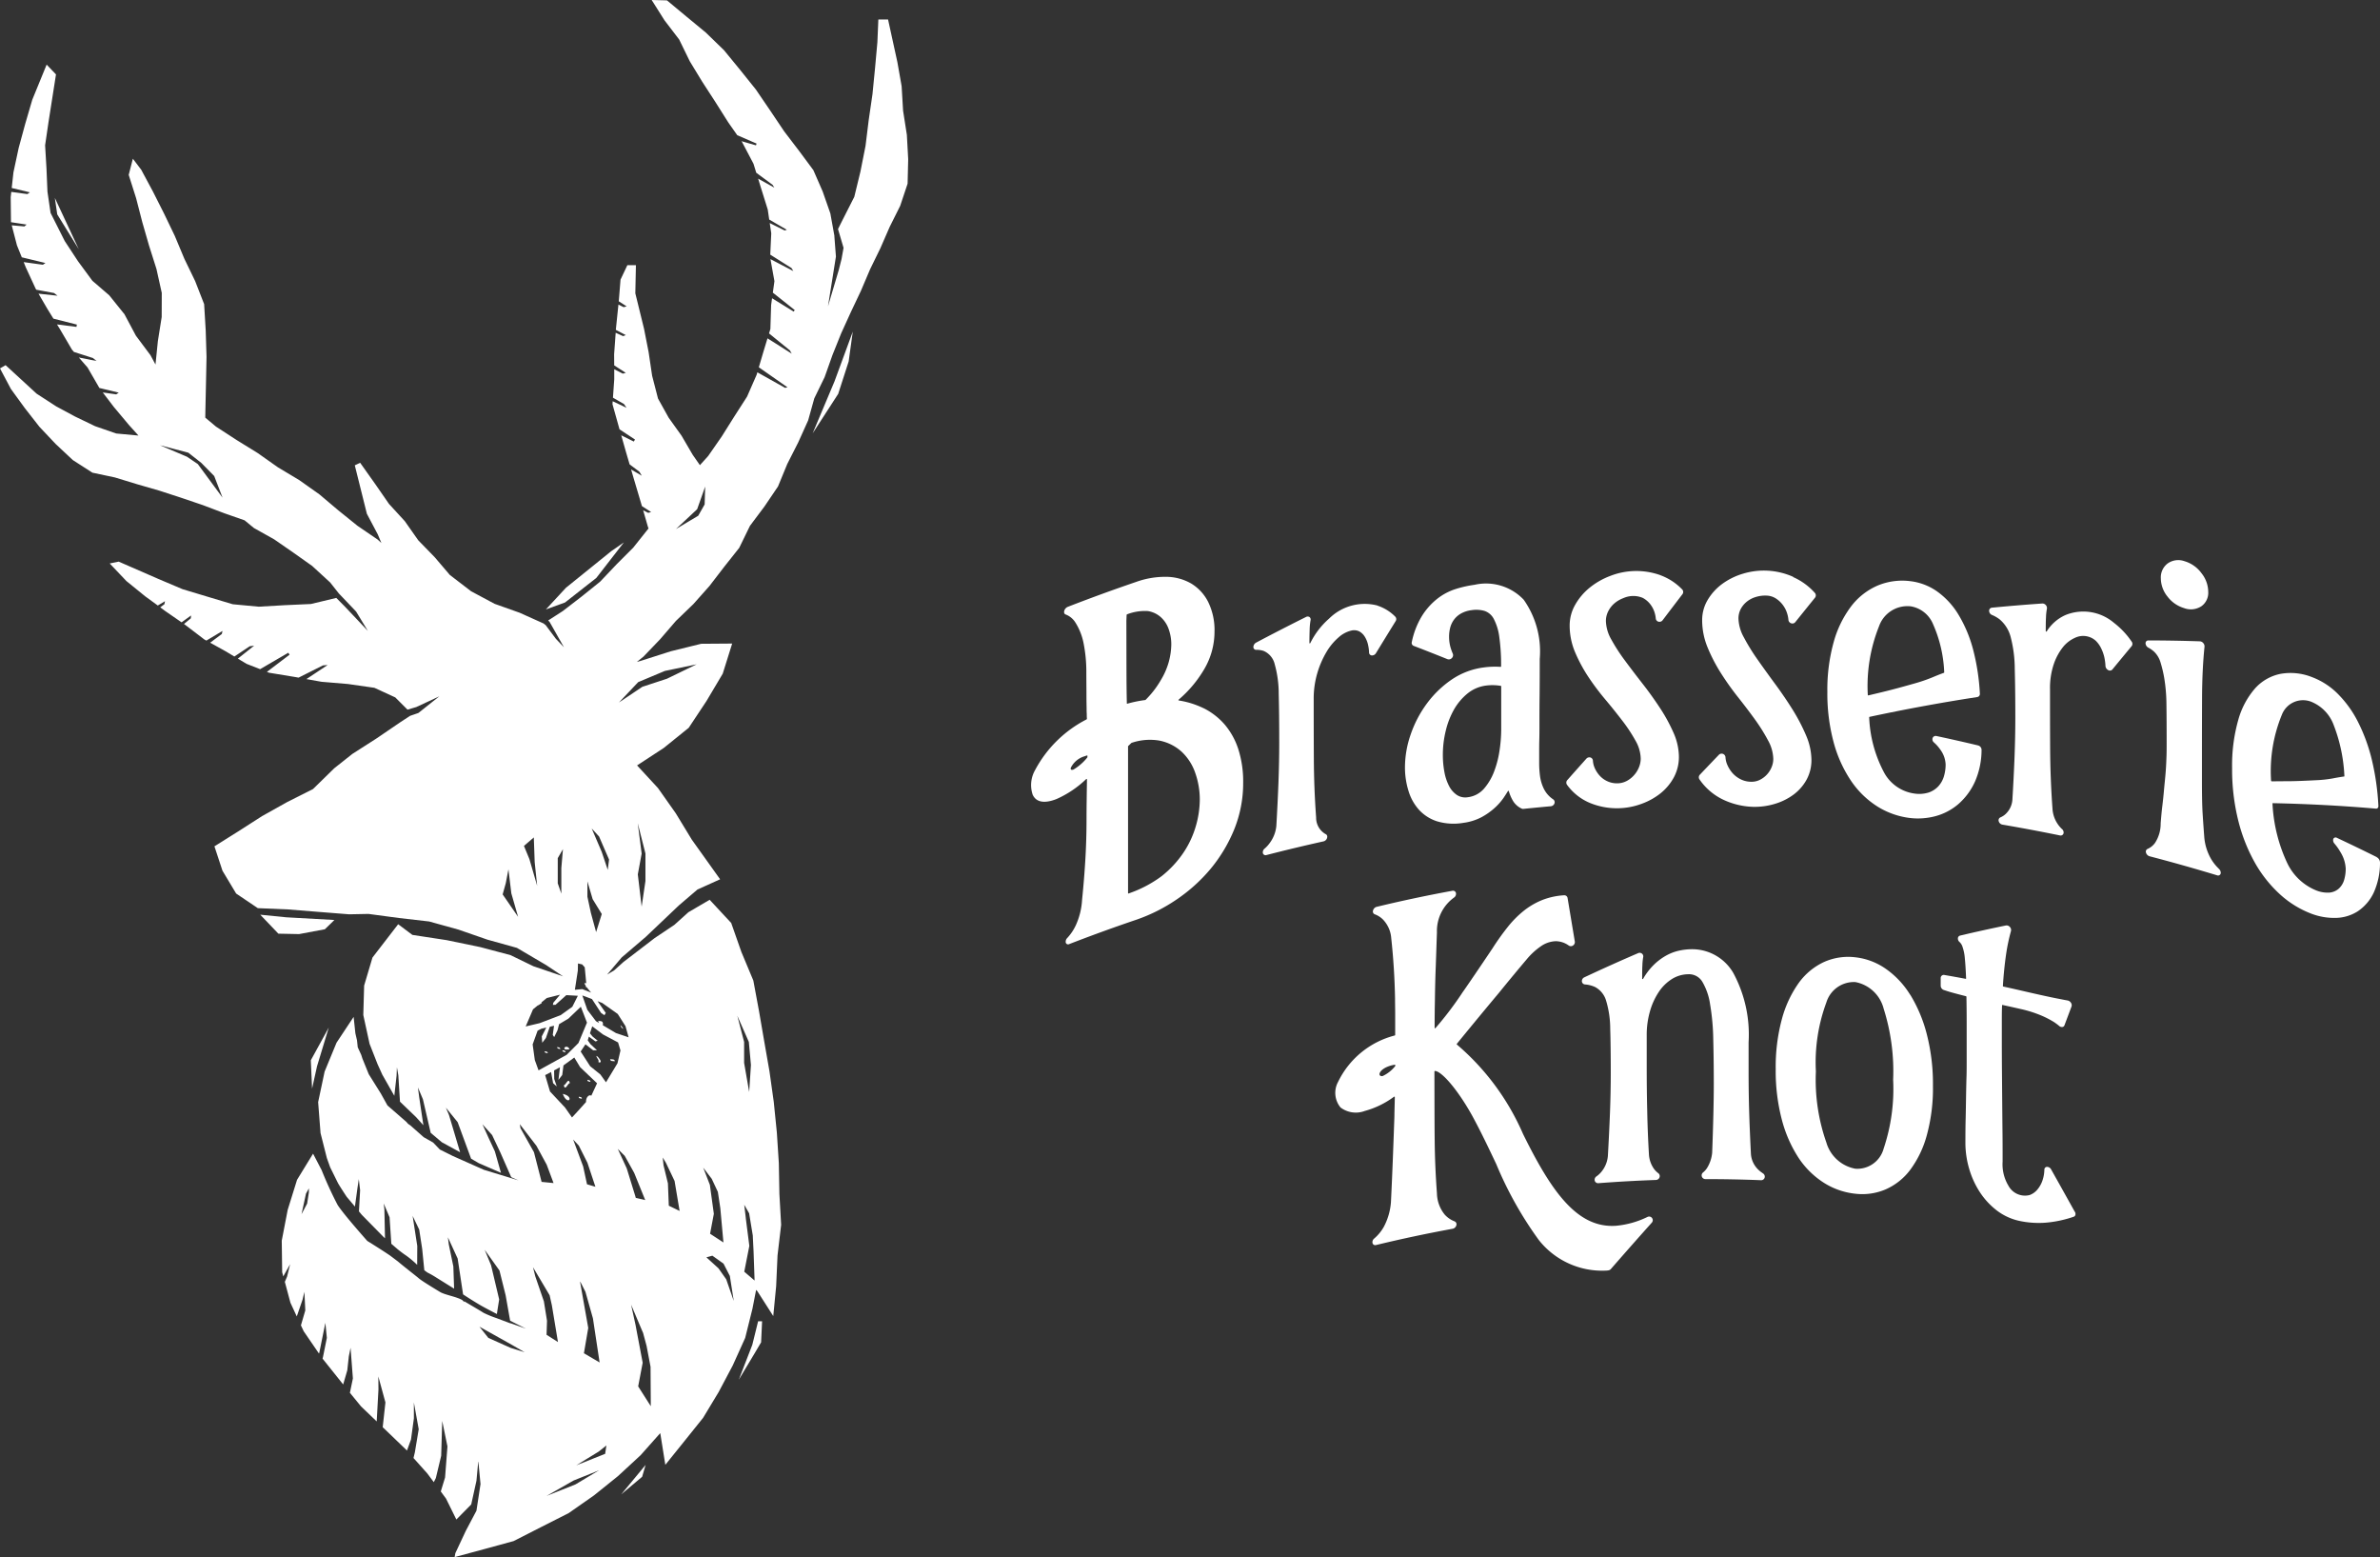 <svg id="グループ_22" data-name="グループ 22" xmlns="http://www.w3.org/2000/svg" xmlns:xlink="http://www.w3.org/1999/xlink" width="136.497" height="89.278" viewBox="0 0 136.497 89.278">
  <rect x="0" y="0" width="136.497" height="89.278" fill="#333333" stroke="none"/>
  <defs>
    <clipPath id="clip-path">
      <rect id="長方形_18" data-name="長方形 18" width="136.497" height="89.278" fill="none"/>
    </clipPath>
  </defs>
  <path id="パス_73" data-name="パス 73" d="M179.821,421.775l.2-.681-1.4,1.69Z" transform="translate(-142.994 -337.105)" fill="#fff"/>
  <path id="パス_74" data-name="パス 74" d="M213.215,381.144l-.774,2,.89-1.484.388-.656.056-1.206h-.228Z" transform="translate(-170.068 -304.043)" fill="#fff"/>
  <path id="パス_75" data-name="パス 75" d="M89.447,298.881l.286-1.288.671-2.212-1.029,1.875Z" transform="translate(-71.549 -236.466)" fill="#fff"/>
  <path id="パス_76" data-name="パス 76" d="M78.523,263.771l.546-.531-2.752-.154-1.5-.149,1.039,1.087,1.188.024Z" transform="translate(-59.891 -210.493)" fill="#fff"/>
  <path id="パス_77" data-name="パス 77" d="M15.908,57.844l1.233,1.994L15.77,56.9Z" transform="translate(-12.625 -45.553)" fill="#fff"/>
  <g id="グループ_21" data-name="グループ 21">
    <g id="グループ_20" data-name="グループ 20" clip-path="url(#clip-path)">
      <path id="パス_78" data-name="パス 78" d="M52.01,7.733l-.217-1.388-.083-1.4L51.466,3.56l-.534-2.442h-.557l-.055,1.3-.135,1.491L50.038,5.4l-.216,1.482-.183,1.486-.291,1.466-.353,1.452-.66,1.3-.274.548.318,1.076-.116.646-.148.582-.013.051-.615,2.072.455-2.85-.089-1.16,0-.035-.231-1.279-.44-1.258-.534-1.224-.793-1.069-.88-1.153-.806-1.2-.818-1.2L42.442,4l-.921-1.123L40.483,1.87,39.365.947,38.252.022,37.375,0l.735,1.164.841,1.1.61,1.25.719,1.181.753,1.16.738,1.168.512.729,1.109.481-.036.1-.832-.238.045.067.645,1.226.159.517.937.692.1.162-.929-.516.14.457.411,1.315.084.572,1.009.587-.123.04-.856-.425.087.588L44.176,14.6l1.218.768.105.173-1.312-.684.228,1.262-.091.659,1.187.945.068.053-.06.089-.065-.04L44.279,17.1l-.053.386-.043,1.376-.077.253.431.352.765.622.105.189-.973-.618-.417-.261-.237.779-.26.88,1.644,1.148-.136.032-1.592-.892-.041.14-.55,1.255-.732,1.139L41.39,25.03l-.776,1.116-.473.524-.417-.6-.637-1.091-.736-1.028-.613-1.1L37.4,21.54l-.2-1.349-.263-1.339-.5-2.036.034-1.611H35.98l-.392.827-.1,1.243.452.291-.172.046-.3-.151v0l-.147,1.426v.026l.57.3-.154.059-.427-.193-.089,1.233.005.637.665.428-.171.045-.492-.252,0,.576-.074,1.055.634.365.143.213-.792-.374-.012.17.394,1.406.01.035.886.583-.067.117-.721-.358.293,1.029.187.636.558.419.141.233-.613-.358.137.471.416,1.4.068.23.529.34-.171.045-.288-.148.269.935.039.112-.032.037-.848,1.064-.961.961-.936.987-1.059.851-1.073.827-.848.547.08.075.825,1.458-.462-.485-.581-.778-.126-.1,0,0-1.37-.615-1.44-.512-1.347-.721L25.8,32.965l-.872-1.022-.938-.963-.774-1.1-.908-.99-.767-1.108-.885-1.248-.308.145.693,2.779.622,1.175.211.5-.206-.191-1.171-.8L19.4,29.257l-1.087-.917-1.158-.819-1.216-.728-1.156-.816-1.206-.745-1.189-.773-.615-.514.008-.465.033-1.511.031-1.512-.047-1.509-.09-1.511-.516-1.322-.618-1.278-.547-1.307-.616-1.28-.64-1.268L8.1,9.733,7.62,9.1l-.238.926.425,1.339.351,1.362.389,1.351.426,1.342.305,1.374-.005,1.383-.219,1.382L8.918,20.9l-.289-.536-.835-1.118-.656-1.23-.875-1.087L5.3,16.1l-.825-1.12-.762-1.16L2.9,12.207l-.178-1.218L2.666,9.662,2.587,8.331,2.781,7.01l.43-2.744-.536-.561L1.851,5.719,1.447,7.1,1.072,8.478l-.3,1.4-.1.9,1.041.25-.144.1-.922-.126-.033.3L.63,12.739l.894.137-.125.107-.726-.065.3,1.152.277.683,1.356.327-.148.1-1.1-.152.121.3.568,1.229.032.053L3.1,16.8l.2.154-1.091-.116.517.885.337.546,1.346.341-.024.132L3.269,18.6l.171.275.687,1.171.113.132,1.087.348.211.171-1.016-.2.5.573L5.7,22.244l1.111.267-.147.1L5.894,22.5l.632.829L7.4,24.372l.541.6-1.276-.118-1.211-.419L4.3,23.879,3.225,23.3,2.1,22.571.321,20.936,0,21.122.625,22.3l.8,1.1.836,1.069.93.985.987.925L5.3,27.1l1.291.274,1.265.386,1.268.366,1.257.409,1.25.424,1.236.468,1.162.406.535.44,1.163.652,1.094.756,1.083.767,1.034.949.5.633.086.089.9.944.674,1.11-.6-.636L19.8,34.8l-.512-.519-1.458.349-1.5.068-1.493.086-1.489-.14-1.437-.43-1.443-.435-1.386-.587L6.807,32.2l-.515.106.957,1.007,1.082.879.719.524.412-.247-.033.173-.24.178.269.2.955.66.545-.393-.014.163-.392.325.054.039,1.112.848.118.065.924-.553-.037.174-.67.5.888.493.5.3.881-.588.253-.033-.933.741.5.3.777.305,1.615-.942.074.112-1.3.985.126.049,1.5.247.191.034,1.395-.7.27-.023-1.216.807.864.154,1.52.128,1.513.217,1.2.552.7.7.385-.113.119-.035,1.016-.472.307-.144-1.2.954-.081.029-.249.086-.149.051-.553.361-1.368.932-1.392.892-1.038.823L17.951,45.24l-1.481.745-1.442.807-1.395.894-1.335.837.461,1.4.784,1.307,1.243.838,1.748.074,1.745.141,1.745.138,1.111-.022,1.736.233,1.741.2L26.3,53.3l1.654.574,1.692.471,1.674.985.971.646-1.7-.578-1.311-.636-1.733-.46-1.932-.4-1.964-.3-.815-.612L21.362,54.9l-.478,1.608-.048,1.687.359,1.649.458,1.166.274.606.688,1.211.128-1.142.021-.492.081.459.095,1.512.927.89.415.461-.234-1.567-.08-.6.287.675.446,1.926.64.541,1.046.572-.636-2.133-.18-.423.676.831.771,2.094.442.258,1.271.552-.35-1.23-.356-.764-.356-.788.555.618.473,1,.62,1.409,0,.005.423.184-.454-.138-1.538-.469-1.777-.79-.745-.372-.385-.4L24.3,65.2l-.764-.675-.134-.092-.092-.106-1.089-.948-.38-.684-.692-1.106-.365-.9-.067-.209-.2-.435-.043-.405c-.046-.189-.093-.4-.093-.4l-.1-.937L19.3,59.783l-.683,1.656-.371,1.749.137,1.774.361,1.427c.067.189.134.378.194.541l.452.915c.137.229.306.489.492.771l.474.562.144-1.058.078-.518.075.637-.067,1.216.168.2L22,70.923l.081.071-.036-1.666L22.007,69l.336.793.1,1.518.374.322c.139.11.3.236.462.343a5.614,5.614,0,0,1,.646.541l.006-1.08-.266-1.725.377.784.17,1.1.123,1.232.18.132a5.064,5.064,0,0,1,.447.25c.45.282.819.511,1.082.673l-.044-1.274-.262-1.265-.051-.406.56,1.218.311,2.055c.2.133.446.292.712.453.019.013.041.026.06.037l.182.109c.18.106.507.28.87.468l.116.06.03-.209.1-.628-.464-1.958-.368-.889.849,1.19L29,74.267l.186,1.054.071.4c.5.255.907.457.907.457l-.312-.111-.569-.2,0,.01-.82-.308v0a6.151,6.151,0,0,1-.731-.3c-.2-.132-.774-.462-1.115-.667l.007.055-.1-.11c-.315-.2-1-.3-1.29-.475s-1.037-.627-1.207-.774-.882-.694-1.2-.968l-.462-.348c-.512-.347-1.3-.833-1.3-.833s-1.339-1.5-1.7-2.06a21.98,21.98,0,0,1-.918-2l-.492-.945-.919,1.5L16.5,69.365l-.341,1.767.024,1.807.064.244.092-.169.3-.532-.174.711-.129.3.32,1.195.365.788.331-.964.107-.447.05,1.067-.25.856.159.338.877,1.279.019-.055.347-1.709.084.866-.219,1.087-.027.1,1.065,1.334.118.147.236-.81.087-.8.1-.491.134,1.756-.171.824.637.779.9.862.1-1.833-.007-.745.407,1.488-.156,1.422.058.054,1.3,1.25.033.035.231-.632.166-1.214,0-.912.277,1.535-.22,1.32-.079.33.791.884.373.5.117-.233.306-1.278.06-2,.3,1.462-.137,1.783-.245.8.3.408.592,1.2.853-.864.3-1.36.106-1.14.127,1.331-.233,1.527-.61,1.154-.6,1.28-.041.226,1.673-.451,1.71-.467,1.579-.805,1.58-.8,1.45-1.014,1.375-1.106,1.3-1.2,1.118-1.258.012.018.286,1.793,1.081-1.342,1.085-1.352.894-1.482.808-1.525.712-1.576.417-1.676.21-1.077.073.077.91,1.423.166-1.711.079-1.762.207-1.759-.1-1.767-.032-1.765-.114-1.76-.177-1.755-.245-1.748L43.829,59.7l-.3-1.74-.324-1.742-.685-1.638-.584-1.662L40.7,51.588l-1.219.714-.807.726-1.126.754-1.792,1.373-.536.483-.4.238.836-.983,1.383-1.181,1.894-1.8L40,51l1.3-.587L39.676,48.14l-.919-1.51-1.02-1.446-1.2-1.3,1.53-1L39.5,41.727l1.017-1.533.933-1.57.541-1.726-1.776.013-1.744.429-1.7.543-.245.068.373-.3.96-1,.905-1.05,1-.964.923-1.038.846-1.1.862-1.087.615-1.262.831-1.109.779-1.151.531-1.289.627-1.235.57-1.263.352-1.262.594-1.22.449-1.266.5-1.245.557-1.222.575-1.214.526-1.235.589-1.206.537-1.231.6-1.2.425-1.272.034-1.4ZM10.722,26.185l-1.548-.657.055.014,1.572.413.743.584.741.753.478,1.24-1.418-1.925Zm6.993,42.176-.1.645-.322.609.256-1.181.167-.3ZM36.576,47.2l.441,1.735v1.58L36.8,51.982l-.22-1.849.22-1.194Zm.306,29.221.2.743.228,1.2.014,2.259L36.6,79.487l.259-1.356L36.5,76.237l-.045-.246L36.194,74.8l.613,1.449ZM31.605,61.463l.116.64.211.188-.146-.43-.007-.49.336-.181-.087.726.217-.282.053-.411.018-.139.621-.452.335.552.971.925-.33.712c-.128-.089-.321.1-.3.359l-.439.489-.369.4-.4-.57-.862-.92-.277-.938Zm2.784,16.653-.9-.53.248-1.45v0l-.461-2.6v-.062l.3.591.43,1.522.087.577Zm-.7-11.454.459,1.38-.482-.142-.22-1.022-.575-1.545.325.35Zm-2.167,7.6.129.579.174,1.048L32,76.945l-.654-.416.026-.806-.179-1.11L30.7,73.179l-.131-.523Zm3.892-13.3-.659,1.09L34.43,61.6l-.582-.467-.546-.844.275-.414.439.339.22,0-.374-.351-.154-.218.064-.21.378.273.13-.038-.293-.24-.152-.187.13-.4.622.468.861.457.137.457ZM33.175,59.8l-.676.678-1.612.89-.215-.593-.124-.894.285-.789s.227-.119.231-.117.117-.025.267-.061l-.26.508.027.363.209-.269.226-.649.242-.056-.074.524.082.125.19-.386.093-.355L32.6,58.4l.712-.68.352.912Zm-.036-4.149.009-.412.243.056.145.165.086.909c-.036,0-.072,0-.105-.007.016.1.089.122.089.24h.041l.253.308-.5-.2-.43.038Zm.75-3.309-.2-.928v-.882l.3,1.019.524.853-.325,1.037Zm-5.061-1.062.181-.651.151-.789.165,1.377.388,1.347Zm1.535-2.023L30.05,48.5l.565-.486.05,1.412.142,1.361Zm1.831.512v1.466l-.206-.591V49.2l.243-.418.055-.1Zm-1.625,8.1.267-.22c.092-.022.142-.1.228-.125a.125.125,0,0,0-.01-.053l.307-.253.737-.183h.016l-.381.456-.024.123.151-.006.62-.553.661.037-.317.631-.668.479-1.207.46-.8.188Zm.2,7.83.585,1.078.393,1.053-.686-.068-.437-1.7-.772-1.375-.039-.232ZM29.288,77.28l-1.281-.573-.51-.642L29.349,77.1l.747.433Zm3.719,7.826-1.66.66,1.55-.882,1.455-.584Zm1.7-1.752-1.658.659,1.292-.791.436-.347Zm6.943-10.006-.443-.629-.694-.631.343-.094.639.455.363.706.224,1.434Zm1.53-2.358.037.729.06,1.7-.592-.507.291-1.48-.2-1.563-.01-.1-.083-.694.281.487.211,1.28Zm-.233-11.253.12,1.323-.1,1.549-.291-1.671v-1.2l-.39-1.5Zm-2.128,7.849.351.748.036.234.106.708.178,1.959-.766-.5.216-1.142-.14-1.016-.087-.643-.382-.986Zm-2.631-.926.5,1.048.145.864.144.856-.62-.3-.022-.561-.028-.718-.252-1.037-.046-.446Zm-1.27,1.932.087.213-.542-.126-.027-.1-.491-1.59-.515-1.118.4.4.542.975Zm-1.49-10.458.446.7.178.639-.729-.245-.765-.456h.017c.038-.258-.13-.225-.269-.235a.325.325,0,0,0,.058.121l-.186-.111-.495-.652-.286-.823.555.209.521.794.192.131.077-.13-.47-.673.265.1Zm-.559-8.369-.013.109-.344-1.027L33.935,47.5l.423.46.306.708.267.613Zm1.732-10.656,1.53-.642,1.82-.378-1.7.825-1.409.462-1.345.9Zm3.81-10.185-.365.644-.917.548-.362.216,1.216-1.137.46-1.3-.029.974Z" fill="#fff"/>
      <path id="パス_79" data-name="パス 79" d="M233.679,101.164l1.464-2.26.6-1.858.236-1.71-1.048,2.852Z" transform="translate(-187.071 -76.321)" fill="#fff"/>
      <path id="パス_80" data-name="パス 80" d="M159.843,157.962l1.578-2.034-.722.5-2.6,2.1-1.15,1.242,1.1-.4Z" transform="translate(-125.642 -124.828)" fill="#fff"/>
      <path id="パス_81" data-name="パス 81" d="M169.066,310.508c0-.117-.108-.094-.177-.121,0,.117.11.094.177.121" transform="translate(-135.203 -248.479)" fill="#fff"/>
      <path id="パス_82" data-name="パス 82" d="M162.455,310.818c-.089-.37-.238.137-.356.118.086.37.236-.139.356-.118" transform="translate(-129.768 -248.716)" fill="#fff"/>
      <path id="パス_83" data-name="パス 83" d="M178.483,294.847c.3.285-.221-.4,0,0" transform="translate(-142.839 -235.934)" fill="#fff"/>
      <path id="パス_84" data-name="パス 84" d="M157.92,305.078c.058-.077-.036.05,0,0" transform="translate(-126.415 -244.209)" fill="#fff"/>
      <path id="パス_85" data-name="パス 85" d="M156.6,302.2c0,.108.111.089.181.113,0-.116-.11-.091-.181-.113" transform="translate(-125.367 -241.927)" fill="#fff"/>
      <path id="パス_86" data-name="パス 86" d="M160.2,300.967c0,.118.108.091.181.124-.008-.121-.116-.095-.181-.124" transform="translate(-128.246 -240.938)" fill="#fff"/>
      <path id="パス_87" data-name="パス 87" d="M162.569,301.033c-.2-.37-.572.136,0,0" transform="translate(-129.901 -240.881)" fill="#fff"/>
      <path id="パス_88" data-name="パス 88" d="M171.615,303.786c.009.008-.008.121,0,.122.432.1-.425-.772,0-.122" transform="translate(-137.288 -243.001)" fill="#fff"/>
      <path id="パス_89" data-name="パス 89" d="M161.815,314.441c.285.747.719.155,0,0" transform="translate(-129.54 -251.725)" fill="#fff"/>
      <path id="パス_90" data-name="パス 90" d="M166.594,315.371c0-.12-.108-.093-.178-.118,0,.116.105.089.178.118" transform="translate(-133.224 -252.375)" fill="#fff"/>
      <path id="パス_91" data-name="パス 91" d="M161.726,301.889c0,.113.109.089.175.118,0-.118-.108-.095-.175-.118" transform="translate(-129.469 -241.676)" fill="#fff"/>
      <path id="パス_92" data-name="パス 92" d="M175.44,304.476c.017.14.158.095.27.117-.017-.139-.167-.1-.27-.117" transform="translate(-140.448 -243.747)" fill="#fff"/>
      <path id="パス_93" data-name="パス 93" d="M168.387,294.554c.055-.078-.041.051,0,0" transform="translate(-134.793 -235.784)" fill="#fff"/>
      <path id="パス_94" data-name="パス 94" d="M299.667,177.4a.02.02,0,0,1,.014.02c0,.05,0,.1,0,.152-.006.35-.011.691-.015,1.028-.006.36-.009.885-.009,1.157,0,.7-.021,1.436-.062,2.174-.044.766-.108,1.571-.193,2.4a4.041,4.041,0,0,1-.363,1.468,2.788,2.788,0,0,1-.488.723.3.3,0,0,0-.083.272.14.14,0,0,0,.2.075q1.919-.743,3.859-1.4a9.709,9.709,0,0,0,2.3-1.158,9.369,9.369,0,0,0,1.952-1.763,8.65,8.65,0,0,0,1.354-2.267,7.085,7.085,0,0,0,.508-2.669,6.1,6.1,0,0,0-.272-1.895,4.172,4.172,0,0,0-.774-1.418,3.913,3.913,0,0,0-1.2-.942l-.086-.039-.017-.007a.144.144,0,0,0-.035-.018l-.021-.008a4.929,4.929,0,0,0-1.289-.382.019.019,0,0,1-.017-.019.041.041,0,0,1,.014-.031,6.828,6.828,0,0,0,1.469-1.754,4.242,4.242,0,0,0,.584-2.133,3.654,3.654,0,0,0-.369-1.724,2.592,2.592,0,0,0-.981-1.052,2.907,2.907,0,0,0-1.426-.376,4.91,4.91,0,0,0-1.7.285q-1.981.676-3.94,1.436a.353.353,0,0,0-.2.224c-.028.1,0,.184.073.211a1.135,1.135,0,0,1,.558.453,3.462,3.462,0,0,1,.483,1.235,8.353,8.353,0,0,1,.151,1.525c0,.54.007,1.014.007,1.424q0,.323.009.722c0,.151,0,.237.008.332,0,.007,0,.014,0,.022,0,.067,0,.142.008.248,0,.007,0,.014,0,.022a.047.047,0,0,1-.024.038,6.91,6.91,0,0,0-2.956,2.92,1.732,1.732,0,0,0-.131,1.389c.265.593.967.412,1.364.256a5.873,5.873,0,0,0,1.706-1.146l.027-.01m-.916-.621a1.277,1.277,0,0,1,.8-.678c.043-.016.088-.031.135-.045a.018.018,0,0,1,.026.019v.074a.045.045,0,0,1-.011.027,2.929,2.929,0,0,1-.787.686.229.229,0,0,1-.09.019c-.055,0-.08-.038-.069-.1m3.232-8.818a2.821,2.821,0,0,1,1.187-.187,1.461,1.461,0,0,1,.763.365,1.667,1.667,0,0,1,.442.692,2.586,2.586,0,0,1,.143.846,4.012,4.012,0,0,1-.143,1.006,4.14,4.14,0,0,1-.45,1.038,5.392,5.392,0,0,1-.881,1.144l-.02.011a6.992,6.992,0,0,0-1.028.21c-.015,0-.027,0-.027-.018-.008-.32-.013-.657-.017-1.02-.006-.453-.009-3.209-.01-3.714q.007-.171.014-.342a.043.043,0,0,1,.026-.029h0m.265,7.365a3.279,3.279,0,0,1,1.575-.129,2.661,2.661,0,0,1,1.294.645,2.993,2.993,0,0,1,.778,1.217,4.584,4.584,0,0,1,.258,1.532,5.571,5.571,0,0,1-.226,1.509,5.474,5.474,0,0,1-.714,1.53,6,6,0,0,1-1.246,1.34,6.909,6.909,0,0,1-1.9.995.023.023,0,0,1-.019,0,.024.024,0,0,1-.009-.018v-8.412a.043.043,0,0,1,.013-.029c.061-.057.119-.115.177-.171l.015-.009h0" transform="translate(-237.343 -132.742)" fill="#fff"/>
      <path id="パス_95" data-name="パス 95" d="M367.5,173.636a2.9,2.9,0,0,0-2.778.748,4.52,4.52,0,0,0-1.076,1.4c-.006.012-.016.017-.032.021a.021.021,0,0,1-.021-.023c0-.262.006-.522.014-.778a3.586,3.586,0,0,1,.053-.531.177.177,0,0,0-.065-.181.2.2,0,0,0-.2,0q-1.433.714-2.857,1.468a.3.3,0,0,0-.158.249.155.155,0,0,0,.159.165,1.272,1.272,0,0,1,.433.065,1.1,1.1,0,0,1,.631.761,6.311,6.311,0,0,1,.23,1.71c.019.731.029,1.669.029,2.789,0,.741-.015,1.508-.044,2.281-.032.831-.074,1.674-.122,2.5a1.956,1.956,0,0,1-.386.98,1.767,1.767,0,0,1-.29.314.27.27,0,0,0-.094.266.16.16,0,0,0,.205.1q1.631-.42,3.272-.784h0a.282.282,0,0,0,.214-.261.164.164,0,0,0-.109-.163,1.079,1.079,0,0,1-.53-.948c-.081-1.1-.125-2.23-.131-3.364s-.008-2.264-.008-3.422a5.16,5.16,0,0,1,.208-1.492,5.333,5.333,0,0,1,.52-1.2,3.371,3.371,0,0,1,.692-.839,1.673,1.673,0,0,1,.729-.395.675.675,0,0,1,.467.046.866.866,0,0,1,.317.309,1.5,1.5,0,0,1,.186.467,2.383,2.383,0,0,1,.056.435.168.168,0,0,0,.156.167.263.263,0,0,0,.238-.129q.563-.919,1.127-1.832a.209.209,0,0,0-.014-.258,2.535,2.535,0,0,0-1.024-.636" transform="translate(-288.496 -138.917)" fill="#fff"/>
      <path id="パス_96" data-name="パス 96" d="M412.35,180.1a1.582,1.582,0,0,1-.42-.566,2.4,2.4,0,0,1-.19-.683,5.834,5.834,0,0,1-.045-.7v-.709c0-.173,0-.393.008-.662s.008-.613.008-1.028,0-.915.008-1.5c.006-.63.008-1.375.008-2.087a5.134,5.134,0,0,0-.919-3.4,2.978,2.978,0,0,0-2.816-.856,6.524,6.524,0,0,0-1.086.243,3.365,3.365,0,0,0-1.048.553,3.85,3.85,0,0,0-.9,1.015,4.676,4.676,0,0,0-.568,1.473.181.181,0,0,0,.106.218q.97.372,1.94.763a.234.234,0,0,0,.25-.063.23.23,0,0,0,.056-.251c-.032-.072-.06-.145-.087-.222a2.228,2.228,0,0,1-.127-.741,2.089,2.089,0,0,1,.066-.536,1.353,1.353,0,0,1,.223-.461,1.274,1.274,0,0,1,.4-.346,1.641,1.641,0,0,1,.605-.19,1.718,1.718,0,0,1,.742.044.94.94,0,0,1,.527.456,3.085,3.085,0,0,1,.316,1.032,11.54,11.54,0,0,1,.105,1.687.032.032,0,0,1-.01.024.032.032,0,0,1-.023.008,4.773,4.773,0,0,0-.931.029,4.239,4.239,0,0,0-1.871.7,5.9,5.9,0,0,0-1.431,1.385,6.544,6.544,0,0,0-.923,1.77,5.777,5.777,0,0,0-.325,1.864,4.538,4.538,0,0,0,.2,1.356,2.837,2.837,0,0,0,.606,1.092,2.4,2.4,0,0,0,1.04.661,3.326,3.326,0,0,0,1.5.087,3.121,3.121,0,0,0,1.044-.325,3.825,3.825,0,0,0,.768-.544,3.344,3.344,0,0,0,.518-.595c.089-.133.166-.252.228-.356a.037.037,0,0,1,.029-.017.025.025,0,0,1,.024.019,2.329,2.329,0,0,0,.244.566,1.126,1.126,0,0,0,.486.431.2.2,0,0,0,.112.019q.784-.081,1.569-.151a.241.241,0,0,0,.206-.165.2.2,0,0,0-.077-.233,1.311,1.311,0,0,1-.142-.107m-2.835-6.367v2.5a8.314,8.314,0,0,1-.091,1.142,5.682,5.682,0,0,1-.309,1.22,3.269,3.269,0,0,1-.585,1,1.463,1.463,0,0,1-.932.493.88.88,0,0,1-.622-.127,1.379,1.379,0,0,1-.449-.512,2.842,2.842,0,0,1-.269-.8,5.324,5.324,0,0,1-.09-.992,5.782,5.782,0,0,1,.165-1.373,4.643,4.643,0,0,1,.479-1.232,3.3,3.3,0,0,1,.782-.92,2.1,2.1,0,0,1,1.063-.447,2.852,2.852,0,0,1,.837.019.025.025,0,0,1,.021.025" transform="translate(-323.421 -134.381)" fill="#fff"/>
      <path id="パス_97" data-name="パス 97" d="M455.8,164.381a4.106,4.106,0,0,0-2.9.042,4.225,4.225,0,0,0-1.178.676,3.468,3.468,0,0,0-.827.98,2.391,2.391,0,0,0-.313,1.186,3.916,3.916,0,0,0,.306,1.517,8.727,8.727,0,0,0,.754,1.408,14.117,14.117,0,0,0,.984,1.313c.346.412.676.824.98,1.221a9.013,9.013,0,0,1,.751,1.138,2.155,2.155,0,0,1,.3,1.033,1.326,1.326,0,0,1-.1.493,1.524,1.524,0,0,1-.277.448,1.5,1.5,0,0,1-.413.332,1.157,1.157,0,0,1-.5.14,1.3,1.3,0,0,1-.585-.1,1.358,1.358,0,0,1-.456-.313,1.64,1.64,0,0,1-.3-.446,1.245,1.245,0,0,1-.111-.439.2.2,0,0,0-.143-.182.23.23,0,0,0-.234.07q-.545.609-1.09,1.225a.215.215,0,0,0-.019.27,3.092,3.092,0,0,0,1.334,1.05,4.077,4.077,0,0,0,2.972.032,3.813,3.813,0,0,0,1.078-.608,3.015,3.015,0,0,0,.753-.915,2.472,2.472,0,0,0,.281-1.168,3.449,3.449,0,0,0-.31-1.375,9.585,9.585,0,0,0-.775-1.418c-.309-.471-.647-.944-1.005-1.4-.375-.481-.705-.913-1.008-1.324a10.369,10.369,0,0,1-.781-1.207,2.24,2.24,0,0,1-.307-1.054,1.214,1.214,0,0,1,.134-.562,1.466,1.466,0,0,1,.352-.451,1.721,1.721,0,0,1,.511-.3,1.4,1.4,0,0,1,1.118-.014,1.358,1.358,0,0,1,.4.327,1.479,1.479,0,0,1,.261.463,1.665,1.665,0,0,1,.084.39.206.206,0,0,0,.157.184.224.224,0,0,0,.235-.083q.567-.749,1.136-1.492a.211.211,0,0,0-.017-.278,3.312,3.312,0,0,0-1.24-.809" transform="translate(-360.559 -131.399)" fill="#fff"/>
      <path id="パス_98" data-name="パス 98" d="M493.917,164.378a4.12,4.12,0,0,0-2.9-.175,3.863,3.863,0,0,0-1.179.586,3.113,3.113,0,0,0-.83.917,2.256,2.256,0,0,0-.313,1.162A4.08,4.08,0,0,0,489,168.41a9.4,9.4,0,0,0,.756,1.465,16.013,16.013,0,0,0,.984,1.388c.361.455.692.89.983,1.294a10.026,10.026,0,0,1,.751,1.2,2.29,2.29,0,0,1,.3,1.056,1.231,1.231,0,0,1-.1.485,1.4,1.4,0,0,1-.689.728,1.075,1.075,0,0,1-.5.1,1.364,1.364,0,0,1-.585-.143,1.553,1.553,0,0,1-.458-.346,1.794,1.794,0,0,1-.3-.47,1.283,1.283,0,0,1-.11-.448.221.221,0,0,0-.379-.138q-.545.568-1.091,1.142a.212.212,0,0,0-.02.269,3.45,3.45,0,0,0,1.336,1.15,4.3,4.3,0,0,0,1.714.421,3.972,3.972,0,0,0,1.261-.166,3.448,3.448,0,0,0,1.075-.528,2.67,2.67,0,0,0,.753-.858,2.34,2.34,0,0,0,.281-1.147,3.634,3.634,0,0,0-.31-1.4,10.664,10.664,0,0,0-.772-1.476c-.306-.489-.645-.987-1.007-1.478-.35-.475-.69-.946-1.008-1.4a11.432,11.432,0,0,1-.78-1.265,2.361,2.361,0,0,1-.308-1.077,1.163,1.163,0,0,1,.133-.551,1.369,1.369,0,0,1,.355-.424,1.508,1.508,0,0,1,.511-.262,1.824,1.824,0,0,1,.611-.078,1.059,1.059,0,0,1,.51.148,1.514,1.514,0,0,1,.4.358,1.538,1.538,0,0,1,.26.482,1.666,1.666,0,0,1,.085.4.228.228,0,0,0,.156.2.213.213,0,0,0,.236-.064q.568-.706,1.135-1.407a.214.214,0,0,0-.016-.278,3.65,3.65,0,0,0-1.238-.9" transform="translate(-391.073 -131.305)" fill="#fff"/>
      <path id="パス_99" data-name="パス 99" d="M579.105,174.573a2.711,2.711,0,0,0-2.771-.438,2.43,2.43,0,0,0-1.077.94.026.026,0,0,1-.032.008.039.039,0,0,1-.022-.034c0-.274,0-.528.014-.77a3.147,3.147,0,0,1,.053-.508.25.25,0,0,0-.065-.209.255.255,0,0,0-.2-.089q-1.441.1-2.889.24a.175.175,0,0,0-.16.182.262.262,0,0,0,.162.234,1.937,1.937,0,0,1,.439.252,1.965,1.965,0,0,1,.639,1.033,7.329,7.329,0,0,1,.23,1.809c.021.765.032,1.708.032,2.8,0,.719-.015,1.459-.045,2.262-.031.78-.072,1.606-.123,2.447a1.245,1.245,0,0,1-.391.813.989.989,0,0,1-.293.189.183.183,0,0,0-.1.225.27.27,0,0,0,.208.191q1.653.283,3.3.62h0a.17.17,0,0,0,.215-.17.271.271,0,0,0-.111-.21,1.747,1.747,0,0,1-.53-1.174c-.083-1.142-.127-2.293-.133-3.421s-.007-2.268-.007-3.426a4.268,4.268,0,0,1,.209-1.4,3.249,3.249,0,0,1,.521-.98,1.834,1.834,0,0,1,.692-.544,1.081,1.081,0,0,1,1.2.163,1.56,1.56,0,0,1,.315.444,2.29,2.29,0,0,1,.187.546,2.965,2.965,0,0,1,.056.457.291.291,0,0,0,.155.235.188.188,0,0,0,.236-.028q.559-.679,1.116-1.351a.219.219,0,0,0-.013-.264,4.626,4.626,0,0,0-1.014-1.071" transform="translate(-457.876 -138.872)" fill="#fff"/>
      <path id="パス_100" data-name="パス 100" d="M621.139,197.176a2.593,2.593,0,0,1-.427-.529,2.979,2.979,0,0,1-.41-1.309c-.041-.526-.068-.938-.089-1.264s-.031-.652-.036-.958-.007-.618-.007-.954v-1.245q0-1.867.007-3.608c.006-1.049.053-2.012.141-2.864a.278.278,0,0,0-.073-.206.271.271,0,0,0-.19-.1q-1.475-.049-2.958-.052a.157.157,0,0,0-.161.165.3.3,0,0,0,.159.249,1.519,1.519,0,0,1,.352.252,1.4,1.4,0,0,1,.343.579,7.054,7.054,0,0,1,.226.964,9.676,9.676,0,0,1,.118,1.467c.008.6.012,1.3.012,2.1,0,.349,0,.637-.009.875-.01.288-.02.5-.033.7s-.032.42-.053.632-.043.431-.064.672-.05.512-.084.8c-.035.274-.066.6-.1,1.042a2.005,2.005,0,0,1-.33,1.121,1.033,1.033,0,0,1-.427.338.174.174,0,0,0-.082.219.3.3,0,0,0,.2.2q1.944.507,3.874,1.092h0a.152.152,0,0,0,.211-.15.309.309,0,0,0-.12-.231" transform="translate(-493.885 -147.369)" fill="#fff"/>
      <path id="パス_101" data-name="パス 101" d="M622.685,163.786a1.105,1.105,0,0,0,.975-.117.946.946,0,0,0,.389-.83,1.735,1.735,0,0,0-.389-1.065,1.851,1.851,0,0,0-.975-.686,1.058,1.058,0,0,0-.971.136,1,1,0,0,0-.383.846,1.677,1.677,0,0,0,.383,1.048,1.858,1.858,0,0,0,.971.666" transform="translate(-497.403 -128.913)" fill="#fff"/>
      <path id="パス_102" data-name="パス 102" d="M650.12,203.96q-1.134-.564-2.276-1.1a.146.146,0,0,0-.211.056.281.281,0,0,0,.067.273,3.11,3.11,0,0,1,.35.5,1.967,1.967,0,0,1,.294.936,2.3,2.3,0,0,1-.093.654,1.094,1.094,0,0,1-.3.486.939.939,0,0,1-.529.231,1.738,1.738,0,0,1-.795-.134,3.157,3.157,0,0,1-1.642-1.569,9.043,9.043,0,0,1-.841-3.4.02.02,0,0,1,.02-.023q2.981.061,5.91.313c.09.008.15-.058.144-.158a14.48,14.48,0,0,0-.366-2.6,9.934,9.934,0,0,0-.809-2.224,6.266,6.266,0,0,0-1.17-1.616,4.153,4.153,0,0,0-1.464-.943,3.322,3.322,0,0,0-1.8-.187,2.663,2.663,0,0,0-1.455.824,4.633,4.633,0,0,0-.971,1.812,9.543,9.543,0,0,0-.355,2.777,12.083,12.083,0,0,0,.355,3.008,9.646,9.646,0,0,0,.971,2.441,7.283,7.283,0,0,0,1.455,1.811,5.651,5.651,0,0,0,1.8,1.092,3.7,3.7,0,0,0,1.355.228,2.425,2.425,0,0,0,1.255-.369,2.634,2.634,0,0,0,.929-1.075,4.148,4.148,0,0,0,.362-1.738.354.354,0,0,0-.19-.3m-3.712-8.893a2.288,2.288,0,0,1,1.252,1.334,9.169,9.169,0,0,1,.608,2.911c0,.012,0,.021-.015.022-.182.025-.393.06-.666.113a6.915,6.915,0,0,1-.925.1c-.649.034-1.165.054-1.571.058-.385,0-.715.006-1,.006a.045.045,0,0,1-.028-.038,8.488,8.488,0,0,1,.62-3.781,1.3,1.3,0,0,1,1.72-.728" transform="translate(-513.813 -154.821)" fill="#fff"/>
      <path id="パス_103" data-name="パス 103" d="M534.094,176.384q-1.192-.284-2.387-.539a.189.189,0,0,0-.221.107.233.233,0,0,0,.07.257,2.186,2.186,0,0,1,.366.411,1.534,1.534,0,0,1,.308.864,2.381,2.381,0,0,1-.1.678,1.458,1.458,0,0,1-.314.559,1.343,1.343,0,0,1-.554.36,1.831,1.831,0,0,1-.831.06,2.341,2.341,0,0,1-1.711-1.168,7.321,7.321,0,0,1-.874-3.2.027.027,0,0,1,.02-.028q3.1-.663,6.176-1.135a.179.179,0,0,0,.152-.193,12.557,12.557,0,0,0-.384-2.515,7.614,7.614,0,0,0-.848-2.024,4.464,4.464,0,0,0-1.227-1.328,3.338,3.338,0,0,0-1.53-.584,3.655,3.655,0,0,0-1.875.252,3.807,3.807,0,0,0-1.51,1.178,6.075,6.075,0,0,0-1.006,2.047,10.151,10.151,0,0,0-.367,2.863,10.756,10.756,0,0,0,.367,2.923,7.367,7.367,0,0,0,1.006,2.206,5.148,5.148,0,0,0,1.51,1.457,4.549,4.549,0,0,0,1.875.654,3.9,3.9,0,0,0,1.414-.1,3.347,3.347,0,0,0,1.316-.678,3.75,3.75,0,0,0,.976-1.305,4.56,4.56,0,0,0,.38-1.828.262.262,0,0,0-.2-.25m-3.887-7.981a1.683,1.683,0,0,1,1.305,1.027,7.5,7.5,0,0,1,.64,2.762.023.023,0,0,1-.016.026c-.187.067-.41.156-.7.277a8.976,8.976,0,0,1-.966.329c-.676.192-1.213.338-1.637.442-.4.1-.744.18-1.035.249a.032.032,0,0,1-.029-.032,9.205,9.205,0,0,1,.644-3.931,1.724,1.724,0,0,1,1.792-1.147" transform="translate(-420.645 -133.645)" fill="#fff"/>
      <path id="パス_104" data-name="パス 104" d="M465.218,285.7a1.6,1.6,0,0,1-.278-.226,1.377,1.377,0,0,1-.391-.857c-.028-.541-.052-1.089-.076-1.676-.019-.529-.035-1.039-.044-1.514s-.014-.967-.014-1.52V278.2a7.428,7.428,0,0,0-.878-3.974,2.73,2.73,0,0,0-2.425-1.36,3.55,3.55,0,0,0-.687.082,2.742,2.742,0,0,0-.75.288,3.313,3.313,0,0,0-.739.568,3.672,3.672,0,0,0-.571.76.038.038,0,0,1-.033.015.027.027,0,0,1-.021-.027c0-.265,0-.524.013-.771a3.228,3.228,0,0,1,.047-.466.205.205,0,0,0-.075-.2.212.212,0,0,0-.215-.025q-1.546.664-3.089,1.388a.238.238,0,0,0-.138.232.193.193,0,0,0,.177.175,1.69,1.69,0,0,1,.578.147,1.3,1.3,0,0,1,.639.8,5.641,5.641,0,0,1,.231,1.592c.02.663.031,1.492.031,2.532,0,.741-.016,1.507-.045,2.279-.031.805-.072,1.644-.12,2.484a1.653,1.653,0,0,1-.374.911,1.417,1.417,0,0,1-.287.264.228.228,0,0,0-.092.247.2.2,0,0,0,.208.139q1.651-.127,3.307-.185a.227.227,0,0,0,.2-.151.208.208,0,0,0-.071-.237,1.193,1.193,0,0,1-.236-.233,1.591,1.591,0,0,1-.3-.834c-.049-.831-.084-1.69-.1-2.552-.019-.776-.028-1.611-.028-2.553V277.81a4.878,4.878,0,0,1,.193-1.409,3.925,3.925,0,0,1,.514-1.108,2.515,2.515,0,0,1,.752-.727,1.812,1.812,0,0,1,.922-.266.888.888,0,0,1,.814.441,3.54,3.54,0,0,1,.44,1.282,13.212,13.212,0,0,1,.181,2c.02.809.031,1.675.031,2.574,0,.407-.006.929-.023,1.693-.016.68-.039,1.436-.07,2.235a2,2,0,0,1-.295.886,1.1,1.1,0,0,1-.229.255.213.213,0,0,0-.067.238.217.217,0,0,0,.2.142q1.6,0,3.193.063h0a.206.206,0,0,0,.216-.205.224.224,0,0,0-.129-.2" transform="translate(-364.13 -218.443)" fill="#fff"/>
      <path id="パス_105" data-name="パス 105" d="M518.32,277.22a5.021,5.021,0,0,0-1.413-1.5,3.774,3.774,0,0,0-1.735-.651,3.408,3.408,0,0,0-1.8.273,3.727,3.727,0,0,0-1.445,1.2,6.446,6.446,0,0,0-.964,2.066,10.523,10.523,0,0,0-.355,2.872,10.97,10.97,0,0,0,.355,2.914,7.441,7.441,0,0,0,.965,2.187A4.9,4.9,0,0,0,513.375,288a4.181,4.181,0,0,0,1.8.625,3.41,3.41,0,0,0,1.735-.248,3.551,3.551,0,0,0,1.413-1.123,5.906,5.906,0,0,0,.951-1.983,10.2,10.2,0,0,0,.352-2.839,11.443,11.443,0,0,0-.352-2.948,8.226,8.226,0,0,0-.951-2.27m-3.148,9.977a2.133,2.133,0,0,1-1.663-1.505,10.824,10.824,0,0,1-.6-4.069,9.907,9.907,0,0,1,.6-3.956,1.652,1.652,0,0,1,1.663-1.171,2.072,2.072,0,0,1,1.623,1.522,11.869,11.869,0,0,1,.545,4.078,10.751,10.751,0,0,1-.545,3.949,1.564,1.564,0,0,1-1.623,1.152" transform="translate(-408.768 -220.184)" fill="#fff"/>
      <path id="パス_106" data-name="パス 106" d="M565.738,282.479q-.681-1.228-1.365-2.444a.275.275,0,0,0-.234-.146.157.157,0,0,0-.153.16,2.077,2.077,0,0,1-.115.639,1.613,1.613,0,0,1-.306.527,1.047,1.047,0,0,1-.423.29,1.077,1.077,0,0,1-1.216-.533,2.378,2.378,0,0,1-.335-1.384c0-.714,0-1.244-.007-1.715q-.008-.795-.015-1.59t-.014-1.71c-.006-.628-.009-1.32-.009-2.06v-.984c0-.3,0-.6.014-.9a.022.022,0,0,1,.028-.021q.51.11,1.017.227a6.849,6.849,0,0,1,1.222.385,5.322,5.322,0,0,1,.732.381c.1.071.2.142.274.208a.237.237,0,0,0,.179.063.147.147,0,0,0,.127-.1l.405-1.078a.243.243,0,0,0-.033-.211.288.288,0,0,0-.185-.131c-.118-.021-.249-.045-.393-.075-.247-.045-.552-.108-.934-.191s-.843-.188-1.379-.312q-.492-.113-.984-.221a.036.036,0,0,1-.022-.013.037.037,0,0,1-.007-.024c.039-.622.1-1.234.185-1.82a10.831,10.831,0,0,1,.28-1.331.254.254,0,0,0-.066-.231.247.247,0,0,0-.222-.085q-1.31.268-2.627.58a.166.166,0,0,0-.13.153.259.259,0,0,0,.094.217.623.623,0,0,1,.166.261,2.632,2.632,0,0,1,.137.668c.031.295.054.686.073,1.161a.026.026,0,0,1-.008.019.028.028,0,0,1-.021,0q-.608-.115-1.214-.219a.176.176,0,0,0-.214.178v.44a.267.267,0,0,0,.18.243l.152.049c.1.035.24.076.448.132s.439.117.669.174a.038.038,0,0,1,.027.034c.009.451.014.969.014,1.537v2.058c0,.4,0,.788-.015,1.154-.01.4-.017.741-.022,1.061-.006.36-.012.745-.021,1.153-.011.386-.015.863-.015,1.419a5.288,5.288,0,0,0,.207,1.447,5.021,5.021,0,0,0,.6,1.338,4.287,4.287,0,0,0,.964,1.061,3.277,3.277,0,0,0,1.3.615,5.291,5.291,0,0,0,1.533.108,6.6,6.6,0,0,0,1.605-.34.147.147,0,0,0,.1-.111.243.243,0,0,0-.029-.174" transform="translate(-446.738 -212.989)" fill="#fff"/>
      <path id="パス_107" data-name="パス 107" d="M387.412,267.886a.021.021,0,0,1,.014.022c0,.088-.02.846-.022.934,0,.01,0,.021,0,.031,0,.155-.007.309-.013.466-.043,1.213-.1,2.831-.187,4.593a3.569,3.569,0,0,1-.416,1.424,2.464,2.464,0,0,1-.547.66.266.266,0,0,0-.093.264.161.161,0,0,0,.2.107q2.189-.529,4.4-.934a.274.274,0,0,0,.207-.2.181.181,0,0,0-.1-.223,1.476,1.476,0,0,1-.568-.389,1.992,1.992,0,0,1-.445-1.219c-.076-1.013-.119-2.031-.129-3.029-.011-.771-.014-3.021-.015-3.952a.035.035,0,0,1,.011-.025.044.044,0,0,1,.026-.01c.435.039,1.43,1.259,2.219,2.732.452.842.877,1.736,1.291,2.61a21.208,21.208,0,0,0,2.44,4.352,4.625,4.625,0,0,0,3.837,1.753c.062,0,.113-.009.152-.014a.231.231,0,0,0,.146-.08q1.169-1.342,2.34-2.65a.209.209,0,0,0-.243-.333,5.172,5.172,0,0,1-1.811.507c-2.2.147-3.674-1.909-5.33-5.272a14.112,14.112,0,0,0-3.791-5.12.03.03,0,0,1-.009-.019.031.031,0,0,1,.007-.022q1.209-1.483,2.421-2.93c.5-.616,1.031-1.26,1.583-1.911a4.005,4.005,0,0,1,.817-.752,1.573,1.573,0,0,1,.848-.29,1.29,1.29,0,0,1,.753.251.217.217,0,0,0,.244-.007.232.232,0,0,0,.1-.229q-.207-1.245-.414-2.488a.189.189,0,0,0-.206-.16,4.128,4.128,0,0,0-1.2.253,4.236,4.236,0,0,0-1.1.631,5.83,5.83,0,0,0-.936.945,14.329,14.329,0,0,0-.863,1.211c-.4.6-1.3,1.927-1.608,2.368l-.106.15a19.153,19.153,0,0,1-1.56,2.058c-.007.006-.013.008-.031.008a.022.022,0,0,1-.016-.023q0-.465.006-.932c0-.254.01-.509.012-.769.01-.675.026-1.3.049-1.863q.013-.378.026-.756c.013-.392.026-.779.04-1.157a2.366,2.366,0,0,1,.989-2,.254.254,0,0,0,.1-.26.172.172,0,0,0-.206-.122q-2.183.4-4.347.922a.292.292,0,0,0-.2.207.172.172,0,0,0,.094.218,1.3,1.3,0,0,1,.474.3,1.716,1.716,0,0,1,.473,1.052c.129,1.183.2,2.354.22,3.48,0,.332.006.475.008.818,0,.2,0,1.264,0,1.264a.039.039,0,0,1-.026.036,4.991,4.991,0,0,0-3.249,2.66,1.316,1.316,0,0,0,.141,1.467,1.452,1.452,0,0,0,1.389.2,5.025,5.025,0,0,0,1.678-.816l.028-.005m.043-1.81v.043a.035.035,0,0,1-.009.024,2,2,0,0,1-.71.56.184.184,0,0,1-.1,0,.11.11,0,0,1-.079-.144c.037-.156.283-.374.739-.479.043-.009.087-.018.133-.025a.021.021,0,0,1,.026.022" transform="translate(-307.431 -205.004)" fill="#fff"/>
    </g>
  </g>
</svg>
